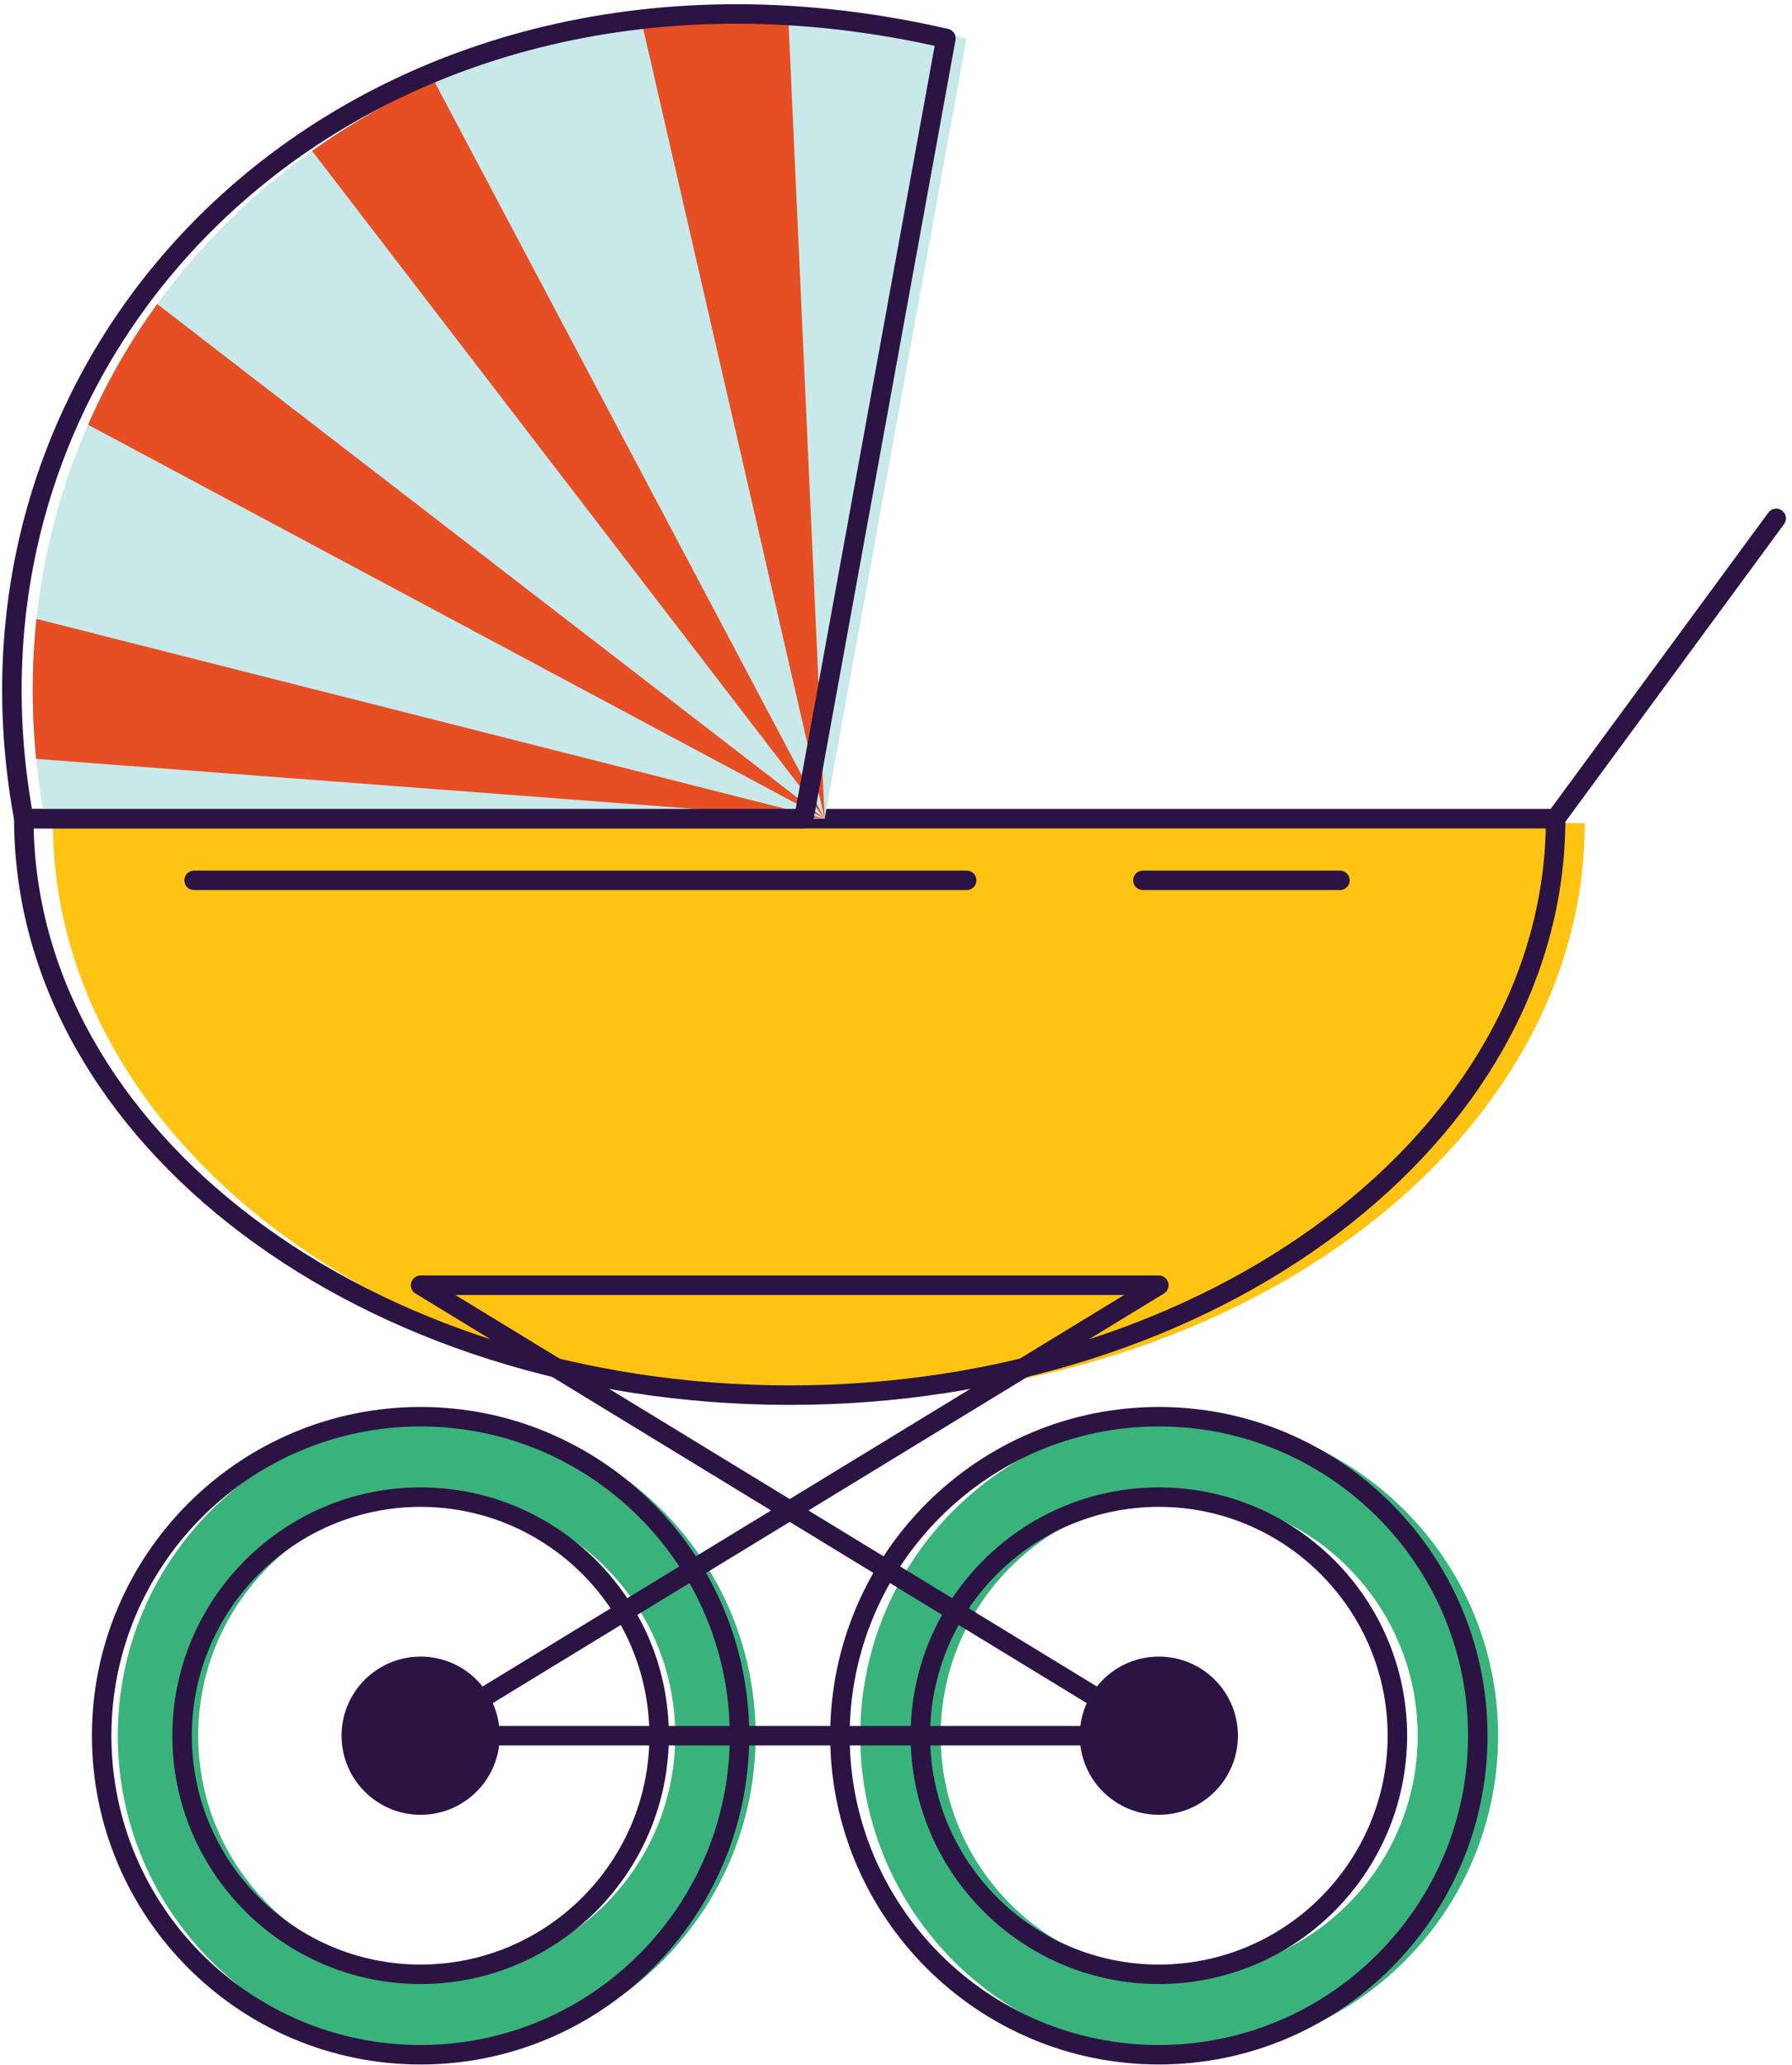 <svg xmlns="http://www.w3.org/2000/svg" width="92" height="106" viewBox="0 0 92 106" fill="none"><path d="M81.361 42.246C81.361 58.587 63.757 71.833 42.04 71.833C20.323 71.833 2.719 58.586 2.719 42.246H81.361Z" fill="#FFC313"></path><path d="M79.865 42.018C79.865 58.358 62.261 71.605 40.544 71.605C18.827 71.605 1.223 58.358 1.223 42.018H79.865Z" stroke="#2B1443" stroke-miterlimit="10" stroke-linecap="round" stroke-linejoin="round"></path><path d="M49.628 1.974L42.337 42.02H2.292C2.102 40.988 1.953 39.964 1.854 38.948C1.615 36.496 1.623 34.093 1.871 31.764C2.243 28.255 3.151 24.911 4.521 21.798C5.479 19.61 6.668 17.537 8.071 15.605C10.251 12.6 12.926 9.949 16.022 7.745C17.954 6.366 20.051 5.161 22.289 4.161C25.559 2.691 29.134 1.659 32.94 1.123C35.359 0.784 37.869 0.652 40.462 0.751C43.428 0.851 46.491 1.256 49.628 1.974Z" fill="#C9E8EA"></path><path d="M42.337 42.019L32.941 1.123C35.36 0.784 37.87 0.652 40.463 0.751L42.337 42.019Z" fill="#E64E24"></path><path d="M42.338 42.02L16.023 7.746C17.955 6.367 20.052 5.162 22.29 4.162L42.338 42.02Z" fill="#E64E24"></path><path d="M42.336 42.02L4.52 21.799C5.478 19.61 6.667 17.538 8.07 15.605L42.336 42.02Z" fill="#E64E24"></path><path d="M42.337 42.02L1.854 38.948C1.615 36.496 1.623 34.093 1.871 31.764L42.337 42.02Z" fill="#E64E24"></path><path d="M1.223 42.017C-3.456 16.696 19.251 -4.772 48.562 1.971L41.268 42.017H1.223Z" stroke="#2B1443" stroke-miterlimit="10" stroke-linecap="round" stroke-linejoin="round"></path><path d="M22.421 105.458C13.392 105.458 6.047 98.113 6.047 89.084C6.047 80.055 13.392 72.711 22.421 72.711C31.45 72.711 38.794 80.056 38.794 89.084C38.794 98.113 31.449 105.458 22.421 105.458ZM22.421 76.839C15.669 76.839 10.176 82.332 10.176 89.084C10.176 95.836 15.669 101.329 22.421 101.329C29.173 101.329 34.666 95.836 34.666 89.084C34.666 82.332 29.173 76.839 22.421 76.839Z" fill="#3AB27C"></path><path d="M60.538 105.458C51.509 105.458 44.164 98.113 44.164 89.084C44.164 80.055 51.509 72.711 60.538 72.711C69.567 72.711 76.911 80.056 76.911 89.084C76.911 98.113 69.566 105.458 60.538 105.458ZM60.538 76.839C53.786 76.839 48.293 82.332 48.293 89.084C48.293 95.836 53.786 101.329 60.538 101.329C67.29 101.329 72.783 95.836 72.783 89.084C72.783 82.332 67.29 76.839 60.538 76.839Z" fill="#3AB27C"></path><path d="M21.593 105.458C12.565 105.458 5.219 98.113 5.219 89.084C5.219 80.055 12.564 72.711 21.593 72.711C30.622 72.711 37.966 80.056 37.966 89.084C37.966 98.113 30.622 105.458 21.593 105.458ZM21.593 76.839C14.841 76.839 9.348 82.332 9.348 89.084C9.348 95.836 14.841 101.329 21.593 101.329C28.345 101.329 33.838 95.836 33.838 89.084C33.838 82.332 28.345 76.839 21.593 76.839Z" stroke="#2B1443" stroke-miterlimit="10" stroke-linecap="round" stroke-linejoin="round"></path><path d="M59.495 105.458C50.466 105.458 43.121 98.113 43.121 89.084C43.121 80.055 50.466 72.711 59.495 72.711C68.524 72.711 75.868 80.056 75.868 89.084C75.868 98.113 68.523 105.458 59.495 105.458ZM59.495 76.839C52.743 76.839 47.25 82.332 47.25 89.084C47.25 95.836 52.743 101.329 59.495 101.329C66.247 101.329 71.74 95.836 71.74 89.084C71.74 82.332 66.247 76.839 59.495 76.839Z" stroke="#2B1443" stroke-miterlimit="10" stroke-linecap="round" stroke-linejoin="round"></path><path d="M59.494 89.084H21.594L59.494 65.963H21.594L59.494 89.084Z" stroke="#2B1443" stroke-miterlimit="10" stroke-linecap="round" stroke-linejoin="round"></path><path d="M79.863 42.017L91.189 26.604" stroke="#2B1443" stroke-miterlimit="10" stroke-linecap="round" stroke-linejoin="round"></path><path d="M25.655 89.083C25.655 91.325 23.837 93.143 21.595 93.143C19.353 93.143 17.535 91.325 17.535 89.083C17.535 86.841 19.353 85.023 21.595 85.023C23.837 85.023 25.655 86.841 25.655 89.083Z" fill="#2B1443"></path><path d="M63.554 89.083C63.554 91.325 61.736 93.143 59.494 93.143C57.252 93.143 55.434 91.325 55.434 89.083C55.434 86.841 57.252 85.023 59.494 85.023C61.737 85.023 63.554 86.841 63.554 89.083Z" fill="#2B1443"></path><path d="M9.965 45.182H49.628" stroke="#2B1443" stroke-miterlimit="10" stroke-linecap="round" stroke-linejoin="round"></path><path d="M58.676 45.182H68.791" stroke="#2B1443" stroke-miterlimit="10" stroke-linecap="round" stroke-linejoin="round"></path></svg>